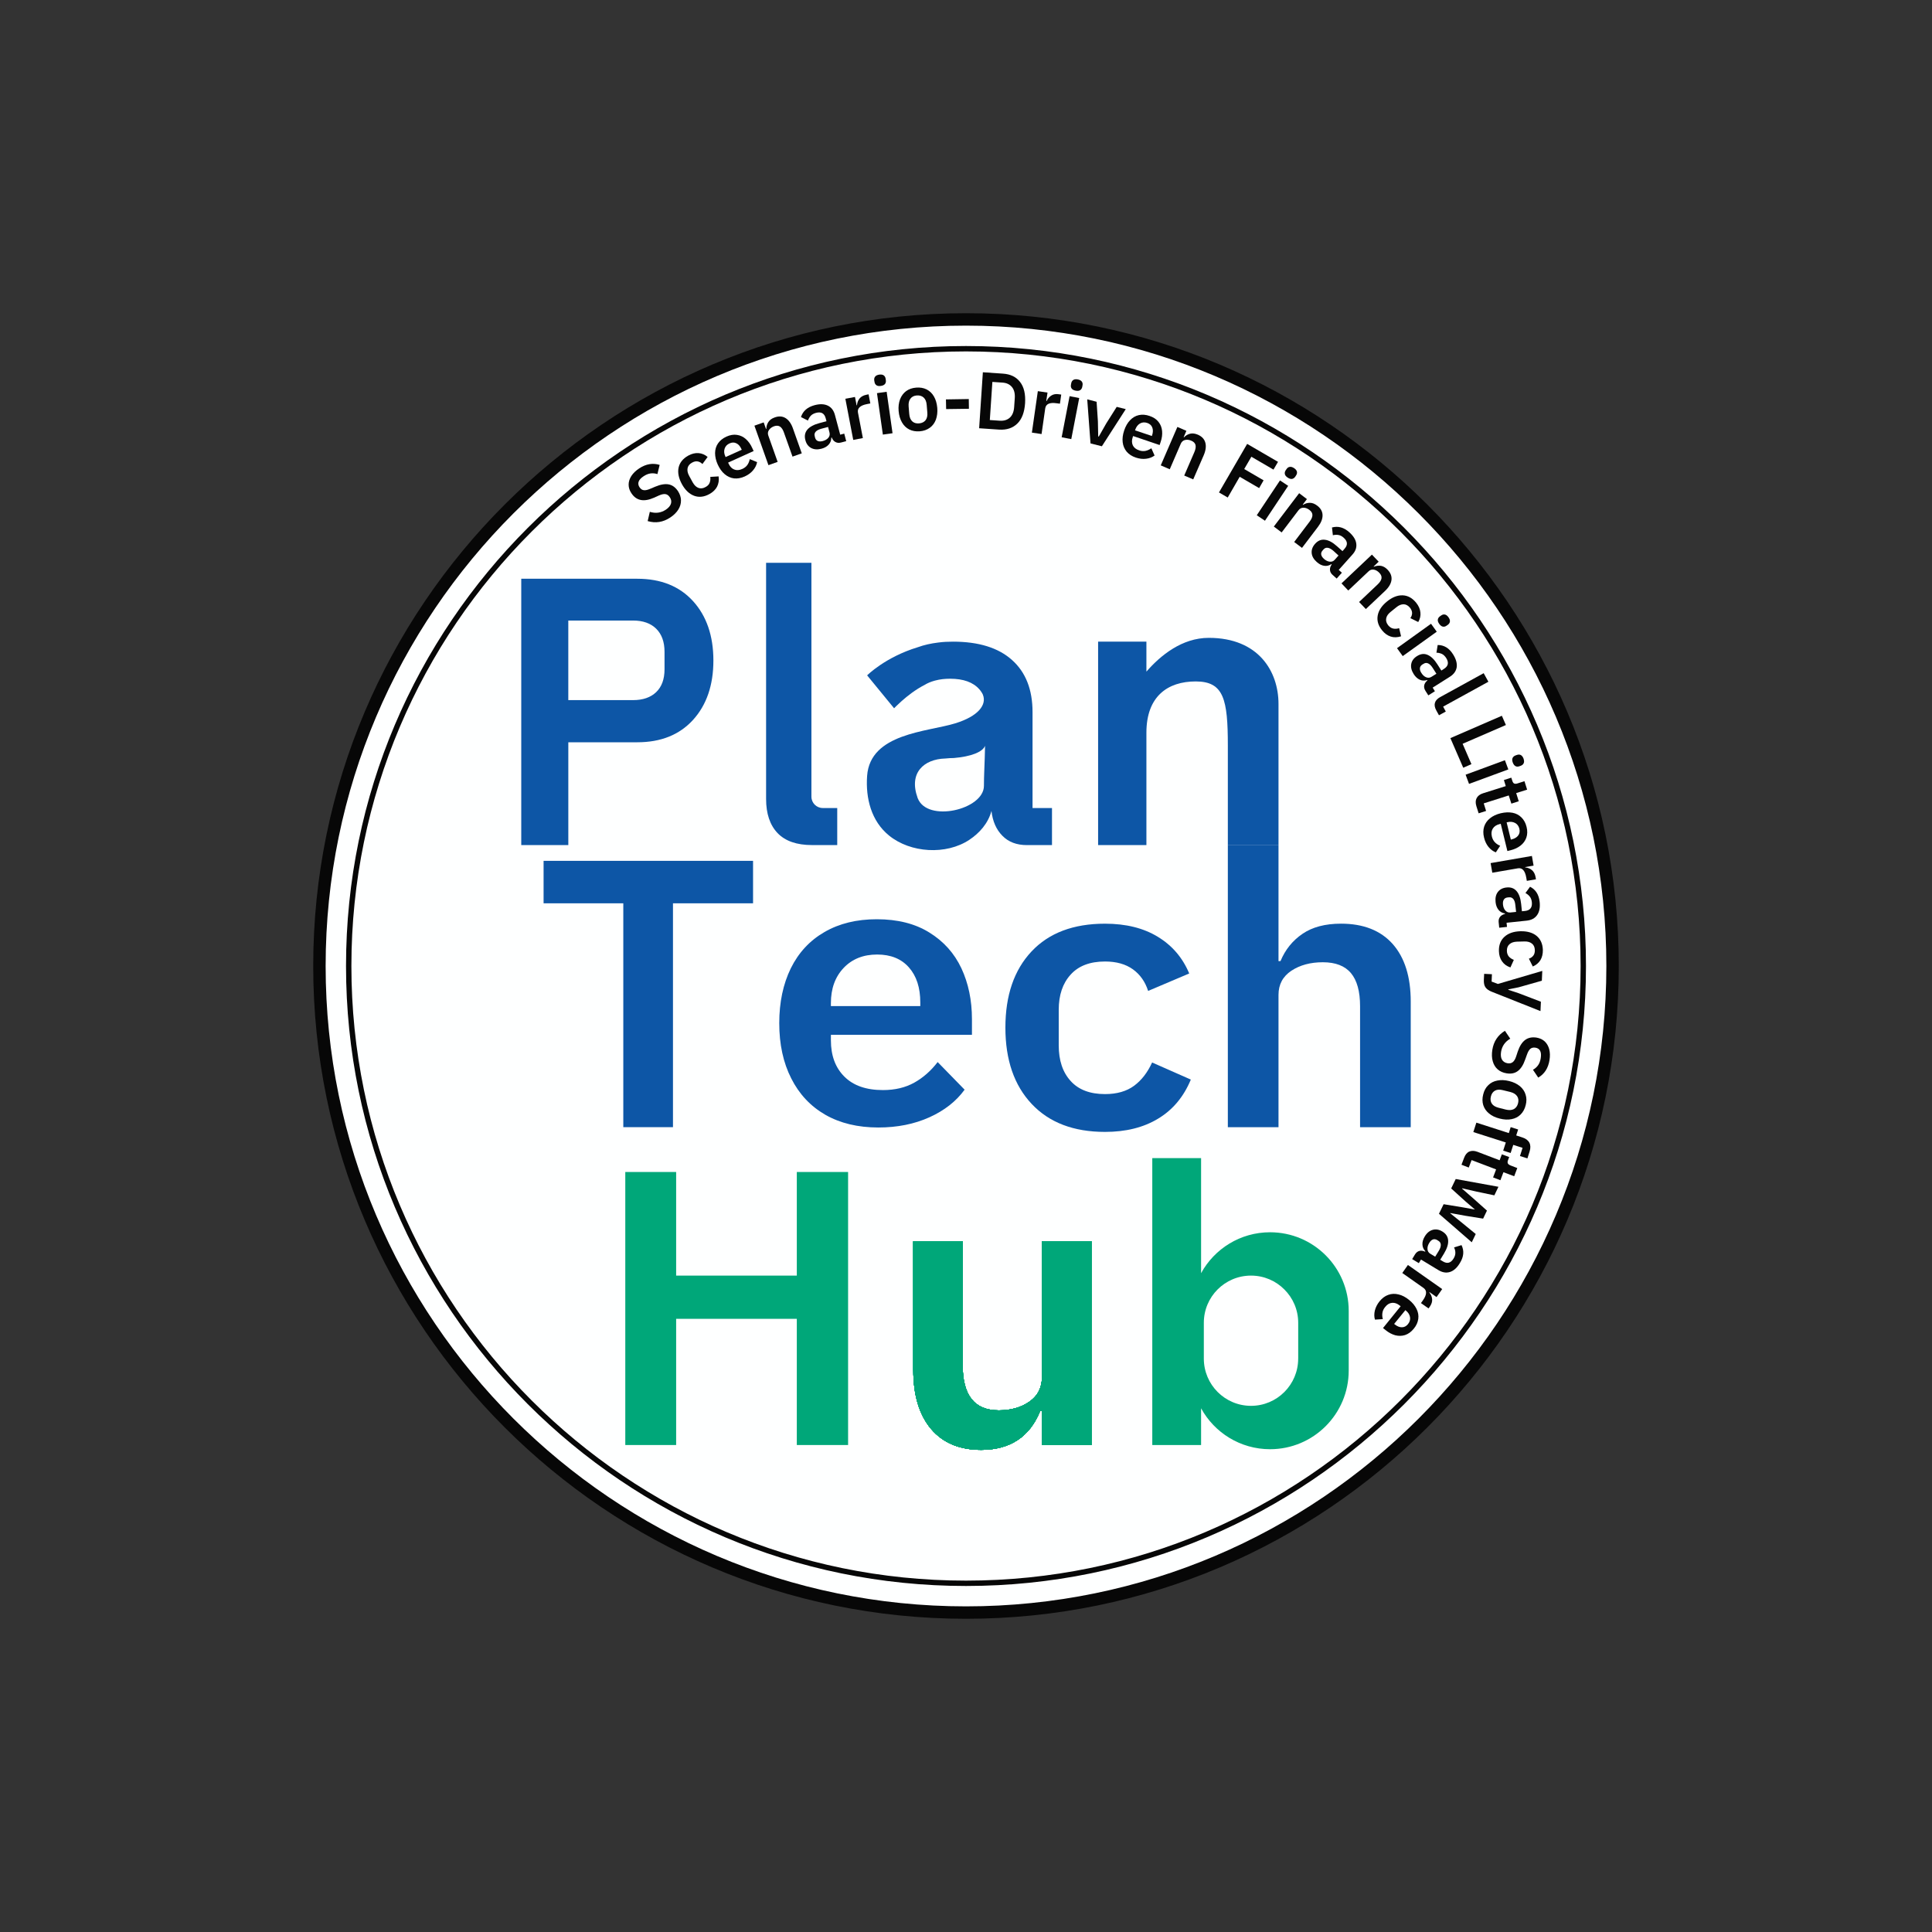 <?xml version="1.0" encoding="utf-8"?>
<!-- Generator: Adobe Illustrator 24.0.0, SVG Export Plug-In . SVG Version: 6.00 Build 0)  -->
<svg version="1.1" id="Layer_1" xmlns="http://www.w3.org/2000/svg" xmlns:xlink="http://www.w3.org/1999/xlink" x="0px" y="0px"
	 viewBox="0 0 1000 1000" style="enable-background:new 0 0 1000 1000;" xml:space="preserve">
<rect x="0" y="0" width="1000" height="1000" fill="#333333" stroke="none"/>
<style type="text/css">
	.st0{fill:#FEFFFF;}
	.st1{fill:#070707;}
	.st2{fill:#00A779;}
	.st3{fill:#0D56A6;}
</style>
<g>
	<g>
		<g>
			<g>
				<circle class="st0" cx="500" cy="500" r="334.67"/>
			</g>
			<g>
				<path class="st1" d="M500,837.88c-186.31,0-337.88-151.57-337.88-337.88c0-186.31,151.57-337.88,337.88-337.88
					c186.31,0,337.88,151.57,337.88,337.88C837.88,686.31,686.31,837.88,500,837.88z M500,168.55
					c-182.76,0-331.45,148.69-331.45,331.45S317.24,831.45,500,831.45S831.45,682.76,831.45,500S682.76,168.55,500,168.55z"/>
			</g>
		</g>
		<g>
			<path class="st1" d="M500,820.9c-176.95,0-320.9-143.96-320.9-320.9S323.06,179.1,500,179.1S820.9,323.06,820.9,500
				S676.95,820.9,500,820.9z M500,181.89c-175.41,0-318.12,142.71-318.12,318.12c0,175.41,142.7,318.12,318.12,318.12
				S818.12,675.41,818.12,500C818.12,324.59,675.41,181.89,500,181.89z"/>
		</g>
		<g>
			<path class="st2" d="M539.36,642.48v69.98c0,5.66-2.15,9.99-6.49,13.01c-4.31,3.02-9.61,4.53-15.87,4.53
				c-6.36,0-11.09-1.96-14.14-5.88c-3.08-3.92-4.59-9.8-4.59-17.64v-64.01h-25.55V709c0,13.11,3.05,23.3,9.16,30.56
				c6.14,7.26,14.78,10.89,25.96,10.89c14.88,0,25.06-6.68,30.53-20.05h1v17.54h25.55V642.48H539.36z"/>
			<path class="st2" d="M539.36,642.48v69.98c0,5.66-2.15,9.99-6.49,13.01c-4.31,3.02-9.61,4.53-15.87,4.53
				c-6.36,0-11.09-1.96-14.14-5.88c-3.08-3.92-4.59-9.8-4.59-17.64v-64.01h-25.55V709c0,13.11,3.05,23.3,9.16,30.56
				c6.14,7.26,14.78,10.89,25.96,10.89c14.88,0,25.06-6.68,30.53-20.05h1v17.54h25.55V642.48H539.36z"/>
			<path class="st2" d="M539.36,642.48v69.98c0,5.66-2.15,9.99-6.49,13.01c-4.31,3.02-9.61,4.53-15.87,4.53
				c-6.36,0-11.09-1.96-14.14-5.88c-3.08-3.92-4.59-9.8-4.59-17.64v-64.01h-25.55V709c0,13.11,3.05,23.3,9.16,30.56
				c6.14,7.26,14.78,10.89,25.96,10.89c14.88,0,25.06-6.68,30.53-20.05h1v17.54h25.55V642.48H539.36z"/>
			<path class="st2" d="M539.36,642.48v69.98c0,5.66-2.15,9.99-6.49,13.01c-4.31,3.02-9.61,4.53-15.87,4.53
				c-6.36,0-11.09-1.96-14.14-5.88c-3.08-3.92-4.59-9.8-4.59-17.64v-64.01h-25.55V709c0,13.11,3.05,23.3,9.16,30.56
				c6.14,7.26,14.78,10.89,25.96,10.89c14.88,0,25.06-6.68,30.53-20.05h1v17.54h25.55V642.48H539.36z"/>
			<path class="st2" d="M539.36,712.47c0,5.66-2.15,9.99-6.49,13.01c-4.31,3.02-9.61,4.53-15.87,4.53c-6.36,0-11.09-1.96-14.14-5.88
				c-3.08-3.92-4.59-9.8-4.59-17.64v-64.01h-25.55V709c0,13.11,3.05,23.3,9.16,30.56c6.14,7.26,14.78,10.89,25.96,10.89
				c14.88,0,25.06-6.68,30.53-20.05h1v17.54h25.55V642.48h-25.55V712.47z"/>
			<path class="st2" d="M539.36,712.47c0,5.66-2.15,9.99-6.49,13.01c-4.31,3.02-9.61,4.53-15.87,4.53c-6.36,0-11.09-1.96-14.14-5.88
				c-3.08-3.92-4.59-9.8-4.59-17.64v-64.01h-25.55V709c0,13.11,3.05,23.3,9.16,30.56c6.14,7.26,14.78,10.89,25.96,10.89
				c14.88,0,25.06-6.68,30.53-20.05h1v17.54h25.55V642.48h-25.55V712.47z"/>
			<path class="st2" d="M539.36,642.48v69.98c0,5.66-2.15,9.99-6.49,13.01c-4.31,3.02-9.61,4.53-15.87,4.53
				c-6.36,0-11.09-1.96-14.14-5.88c-3.08-3.92-4.59-9.8-4.59-17.64v-64.01h-25.55V709c0,13.11,3.05,23.3,9.16,30.56
				c6.14,7.26,14.78,10.89,25.96,10.89c14.88,0,25.06-6.68,30.53-20.05h1v17.54h25.55V642.48H539.36z"/>
			<path class="st2" d="M539.36,642.48v69.98c0,5.66-2.15,9.99-6.49,13.01c-4.31,3.02-9.61,4.53-15.87,4.53
				c-6.36,0-11.09-1.96-14.14-5.88c-3.08-3.92-4.59-9.8-4.59-17.64v-64.01h-25.55V709c0,13.11,3.05,23.3,9.16,30.56
				c6.14,7.26,14.78,10.89,25.96,10.89c14.88,0,25.06-6.68,30.53-20.05h1v17.54h25.55V642.48H539.36z"/>
			<path class="st2" d="M539.36,642.48v69.98c0,5.66-2.15,9.99-6.49,13.01c-4.31,3.02-9.61,4.53-15.87,4.53
				c-6.36,0-11.09-1.96-14.14-5.88c-3.08-3.92-4.59-9.8-4.59-17.64v-64.01h-25.55V709c0,13.11,3.05,23.3,9.16,30.56
				c6.14,7.26,14.78,10.89,25.96,10.89c14.88,0,25.06-6.68,30.53-20.05h1v17.54h25.55V642.48H539.36z"/>
			<path class="st2" d="M539.36,642.48v69.98c0,5.66-2.15,9.99-6.49,13.01c-4.31,3.02-9.61,4.53-15.87,4.53
				c-6.36,0-11.09-1.96-14.14-5.88c-3.08-3.92-4.59-9.8-4.59-17.64v-64.01h-25.55V709c0,13.11,3.05,23.3,9.16,30.56
				c6.14,7.26,14.78,10.89,25.96,10.89c14.88,0,25.06-6.68,30.53-20.05h1v17.54h25.55V642.48H539.36z"/>
			<polygon class="st2" points="438.97,606.62 438.97,747.94 412.43,747.94 412.43,682.62 349.97,682.62 349.97,747.94 
				323.65,747.94 323.65,606.62 349.97,606.62 349.97,660.25 412.43,660.25 412.43,606.62 			"/>
			<path class="st2" d="M686.17,649.74c-7.36-7.36-17.54-11.92-28.79-11.92c-15.39,0-28.79,8.55-35.7,21.18v-59.57h-25.26v148.52
				h25.26v-19.02c6.91,12.63,20.31,21.18,35.7,21.18c22.49,0,40.71-18.22,40.71-40.71V678.5
				C698.09,667.29,693.53,657.1,686.17,649.74z M671.94,703.21c0,13.5-10.92,24.45-24.42,24.45c-13.5,0-24.42-10.96-24.42-24.45
				v-18.54c0-13.5,10.92-24.42,24.42-24.42c6.75,0,12.85,2.73,17.26,7.17c4.43,4.4,7.17,10.51,7.17,17.26V703.21z"/>
			<g>
				<g>
					<path class="st1" d="M350.93,254.22c-1.32-1.96-2.89-3.12-4.82-3.5c-1.9-0.35-4.21,0.03-6.97,1.19l-2.51,1.06
						c-1.41,0.61-2.54,0.87-3.41,0.74c-0.87-0.1-1.61-0.61-2.22-1.54c-0.64-0.96-0.77-1.96-0.42-2.92c0.35-0.96,1.22-1.86,2.57-2.76
						c1.22-0.8,2.41-1.29,3.6-1.45c1.16-0.16,2.35-0.03,3.53,0.35l1.16-4.76c-3.53-1.09-7.07-0.51-10.57,1.8
						c-1.77,1.16-3.12,2.47-4.08,3.92c-0.93,1.48-1.41,2.96-1.41,4.47c0,1.54,0.45,3.02,1.41,4.43c1.29,1.99,2.92,3.15,4.88,3.53
						c1.96,0.39,4.27-0.03,6.97-1.22l2.47-1.12c1.38-0.61,2.54-0.84,3.41-0.67c0.87,0.16,1.57,0.71,2.15,1.57
						c0.77,1.12,0.96,2.25,0.61,3.37c-0.35,1.12-1.25,2.18-2.67,3.12c-2.51,1.64-5.24,2.02-8.26,1.09l-1.12,4.79
						c4.08,1.22,7.97,0.61,11.66-1.83c1.86-1.22,3.28-2.63,4.24-4.18c0.93-1.51,1.38-3.12,1.35-4.76
						C352.44,257.34,351.93,255.77,350.93,254.22z"/>
				</g>
				<g>
					<path class="st1" d="M371.95,246.58l-4.31,0.26c0.13,1.16,0.03,2.18-0.35,3.08c-0.35,0.9-1.06,1.64-2.12,2.18
						c-1.32,0.74-2.54,0.87-3.7,0.42c-1.16-0.45-2.12-1.41-2.92-2.83l-1.86-3.41c-0.77-1.41-1.03-2.73-0.8-3.95
						c0.26-1.22,1.03-2.18,2.35-2.89c1-0.55,1.96-0.77,2.86-0.61c0.9,0.16,1.74,0.61,2.47,1.35l2.7-3.66
						c-1.41-1.19-2.99-1.86-4.69-1.99c-1.74-0.13-3.5,0.29-5.33,1.29c-2.76,1.54-4.43,3.6-5.01,6.2c-0.55,2.6,0.03,5.46,1.7,8.55
						c1.7,3.08,3.79,5.08,6.33,6.04c2.51,0.93,5.14,0.64,7.9-0.87c1.83-1,3.15-2.28,3.98-3.82
						C371.95,250.34,372.24,248.57,371.95,246.58z"/>
				</g>
				<g>
					<path class="st1" d="M388.08,237.64c-0.22,1.12-0.64,2.15-1.25,3.02c-0.61,0.87-1.48,1.54-2.6,2.06
						c-1.57,0.71-2.96,0.8-4.21,0.29c-1.25-0.48-2.22-1.51-2.89-3.02l-0.26-0.55l13.21-5.98l-0.71-1.54
						c-0.84-1.9-1.93-3.41-3.28-4.63c-1.32-1.19-2.86-1.93-4.59-2.19c-1.74-0.29-3.57,0.03-5.53,0.9c-1.86,0.87-3.31,2.02-4.31,3.47
						c-1.03,1.48-1.51,3.15-1.54,5.04c0,1.9,0.45,3.89,1.38,5.94c0.96,2.09,2.15,3.76,3.6,4.98c1.45,1.22,3.08,1.96,4.82,2.18
						c1.77,0.19,3.63-0.13,5.56-1c1.77-0.8,3.21-1.86,4.31-3.18c1.12-1.32,1.8-2.73,2.09-4.24L388.08,237.64z M375.45,236.29
						c-0.67-1.45-0.8-2.8-0.39-4.05c0.39-1.22,1.22-2.15,2.54-2.73c1.25-0.58,2.44-0.61,3.53-0.06c1.09,0.51,1.99,1.51,2.63,2.99
						l0.19,0.35l-8.39,3.79L375.45,236.29z"/>
				</g>
				<g>
					<path class="st1" d="M410.41,221.71c-0.9-2.54-2.19-4.31-3.79-5.3c-1.64-1-3.5-1.12-5.62-0.35c-1.51,0.51-2.6,1.32-3.28,2.35
						c-0.67,1.03-1.03,2.18-1.06,3.53l-0.19,0.06l-1.19-3.37l-4.79,1.7l7.26,20.44l4.76-1.7l-4.82-13.59
						c-0.39-1.06-0.26-2.06,0.35-2.92c0.58-0.87,1.48-1.51,2.63-1.93c1.19-0.42,2.22-0.35,3.05,0.16c0.84,0.55,1.54,1.61,2.06,3.12
						l4.43,12.44l4.79-1.7L410.41,221.71z"/>
				</g>
				<g>
					<path class="st1" d="M436.98,224.44l-2.09,0.55l-2.7-10.09c-0.61-2.38-1.83-4.02-3.66-4.92c-1.83-0.9-4.11-1-6.91-0.26
						c-3.7,1-6.04,3.02-7.04,6.14l3.6,1.83c0.35-0.96,0.84-1.8,1.48-2.51c0.64-0.67,1.54-1.16,2.7-1.48
						c2.67-0.71,4.34,0.22,5.01,2.76l0.42,1.57l-3.63,0.96c-2.92,0.77-5.01,1.9-6.27,3.37c-1.25,1.51-1.61,3.31-1.03,5.43
						c0.48,1.9,1.48,3.25,2.96,4.08c1.51,0.8,3.28,0.93,5.37,0.39c1.61-0.42,2.83-1.12,3.73-2.12c0.9-1,1.35-2.18,1.38-3.63
						l0.22-0.06c0.42,1.09,1.03,1.86,1.86,2.31c0.84,0.48,1.8,0.58,2.92,0.29l2.7-0.71L436.98,224.44z M428.76,226.59
						c-0.67,0.8-1.64,1.35-2.89,1.7c-1.03,0.26-1.9,0.26-2.6-0.03c-0.71-0.32-1.16-0.9-1.41-1.8l-0.16-0.71
						c-0.26-0.9-0.06-1.67,0.51-2.31c0.61-0.67,1.57-1.16,2.96-1.54l3.44-0.9l0.74,2.89C429.62,224.89,429.4,225.79,428.76,226.59z"
						/>
				</g>
				<g>
					<path class="st1" d="M448.81,209.14l1.67-0.32l-0.9-4.72l-1.12,0.22c-1.57,0.32-2.76,0.96-3.57,1.96
						c-0.77,1-1.22,2.15-1.32,3.47l-0.19,0.03l-0.84-4.31l-4.98,0.93l4.08,21.3l4.98-0.96l-2.54-13.21
						C443.67,211.3,445.24,209.82,448.81,209.14z"/>
				</g>
				<g>
					<path class="st1" d="M458.41,196.06c-0.13-0.8-0.45-1.38-1-1.77c-0.55-0.39-1.32-0.51-2.31-0.39c-1,0.16-1.7,0.48-2.12,1.03
						c-0.42,0.51-0.58,1.16-0.48,1.96l0.13,0.74c0.1,0.77,0.45,1.38,1,1.77c0.55,0.39,1.32,0.51,2.31,0.35c1-0.13,1.7-0.48,2.12-1
						c0.42-0.51,0.55-1.19,0.45-1.96L458.41,196.06z M458.93,202.78l-5.01,0.71l3.05,21.46l5.01-0.71L458.93,202.78z"/>
				</g>
				<g>
					<path class="st1" d="M483.41,205.22c-0.93-1.64-2.22-2.86-3.79-3.66c-1.61-0.8-3.41-1.09-5.43-0.93
						c-2.02,0.16-3.76,0.77-5.17,1.8c-1.41,1.06-2.47,2.47-3.15,4.24c-0.67,1.77-0.93,3.79-0.74,6.07c0.19,2.28,0.77,4.24,1.74,5.91
						c0.93,1.64,2.22,2.86,3.79,3.66c1.57,0.77,3.37,1.09,5.4,0.93c2.02-0.16,3.76-0.77,5.21-1.83c1.45-1.03,2.47-2.44,3.15-4.21
						c0.64-1.8,0.9-3.82,0.71-6.11C484.92,208.79,484.35,206.83,483.41,205.22z M479.08,217.5c-0.77,0.96-1.9,1.51-3.34,1.64
						c-1.48,0.13-2.67-0.22-3.57-1.06c-0.9-0.84-1.41-2.12-1.54-3.79l-0.32-3.92c-0.13-1.7,0.16-3.05,0.93-4.02
						c0.74-1,1.83-1.54,3.28-1.67c1.48-0.1,2.67,0.26,3.6,1.12c0.9,0.84,1.41,2.12,1.54,3.79l0.32,3.92
						C480.14,215.18,479.82,216.53,479.08,217.5z"/>
				</g>
				<g>
					<path class="st1" d="M501.44,206.54l-11.82,0.19l0.1,5.01l11.79-0.16L501.44,206.54z"/>
				</g>
				<g>
					<path class="st1" d="M527.98,197.7c-2.02-2.63-4.98-4.05-8.87-4.31l-10.38-0.71l-1.93,28.98l10.41,0.71
						c3.89,0.22,6.97-0.8,9.35-3.12c2.38-2.31,3.7-5.85,4.02-10.54C530.87,204,530.04,200.34,527.98,197.7z M524.93,210.62
						c-0.16,2.47-0.9,4.31-2.22,5.53c-1.29,1.19-3.02,1.74-5.21,1.61l-5.17-0.35l1.32-19.73l5.17,0.35
						c2.12,0.13,3.76,0.87,4.92,2.25c1.16,1.38,1.67,3.31,1.51,5.78L524.93,210.62z"/>
				</g>
				<g>
					<path class="st1" d="M548.13,204.07c-1.57-0.26-2.92-0.03-3.98,0.67c-1.09,0.67-1.86,1.64-2.41,2.83l-0.19-0.03l0.64-4.34
						l-5.01-0.74l-3.08,21.46l5.01,0.74l1.9-13.3c0.35-2.28,2.31-3.15,5.91-2.63l1.7,0.22l0.67-4.72L548.13,204.07z"/>
				</g>
				<g>
					<path class="st1" d="M553.62,205.06l-4.11,21.27l4.98,0.96l4.11-21.27L553.62,205.06z M559.95,197.51
						c-0.42-0.55-1.09-0.93-2.09-1.12c-0.96-0.19-1.74-0.1-2.31,0.26c-0.58,0.39-0.93,0.93-1.09,1.74l-0.13,0.74
						c-0.16,0.77-0.03,1.41,0.35,1.96s1.09,0.93,2.09,1.12c0.96,0.19,1.74,0.1,2.31-0.26s0.93-0.93,1.09-1.7l0.13-0.74
						C560.47,198.7,560.34,198.06,559.95,197.51z"/>
				</g>
				<g>
					<path class="st1" d="M578.01,210.59l-5.4,8.55l-3.89,6.84l-0.29-0.1l-0.16-7.84l-0.67-10.09l-4.85-1.25l1.7,22.81l5.88,1.48
						l12.37-19.22L578.01,210.59z"/>
				</g>
				<g>
					<path class="st1" d="M599.64,218.36c-1.09-1.38-2.63-2.41-4.66-3.08c-1.96-0.67-3.79-0.8-5.53-0.42
						c-1.74,0.39-3.25,1.29-4.56,2.67c-1.29,1.35-2.31,3.12-3.02,5.27c-0.74,2.18-1,4.21-0.77,6.11c0.22,1.9,0.93,3.5,2.06,4.88
						c1.16,1.35,2.73,2.38,4.72,3.05c1.86,0.61,3.63,0.84,5.33,0.61c1.7-0.19,3.15-0.77,4.4-1.67l-1.67-3.76
						c-0.96,0.67-1.96,1.12-2.99,1.35c-1.03,0.22-2.15,0.16-3.31-0.26c-1.64-0.55-2.73-1.41-3.31-2.63
						c-0.55-1.22-0.58-2.63-0.03-4.21l0.19-0.58l13.72,4.66l0.55-1.64c0.67-1.93,0.9-3.82,0.74-5.59
						C601.34,221.32,600.73,219.75,599.64,218.36z M596.33,225.31l-0.13,0.35l-8.71-2.92l0.1-0.29c0.51-1.51,1.32-2.57,2.47-3.25
						c1.12-0.64,2.38-0.74,3.73-0.29c1.32,0.45,2.22,1.25,2.63,2.38C596.87,222.45,596.84,223.76,596.33,225.31z"/>
				</g>
				<g>
					<path class="st1" d="M623.87,229.1c-0.51-1.86-1.8-3.21-3.86-4.11c-1.45-0.61-2.76-0.8-3.98-0.51
						c-1.19,0.29-2.28,0.9-3.18,1.86l-0.19-0.06l1.41-3.28l-4.66-2.02l-8.61,19.89l4.66,2.02l5.72-13.24
						c0.45-1.06,1.22-1.67,2.25-1.93c1.03-0.22,2.12-0.1,3.25,0.42c1.16,0.48,1.86,1.22,2.12,2.19c0.22,1,0.03,2.22-0.61,3.7
						l-5.24,12.11l4.66,1.99l5.46-12.56C624.12,233.08,624.38,230.93,623.87,229.1z"/>
				</g>
				<g>
					<path class="st1" d="M659.15,243.07l2.35-4.02l-15.97-9.29l-14.59,25.13l4.53,2.63l6.2-10.73l10.06,5.85l2.31-4.02l-10.03-5.85
						l3.7-6.36L659.15,243.07z"/>
				</g>
				<g>
					<path class="st1" d="M662.52,248.67l-12.02,18.03l4.24,2.83l12.02-18.06L662.52,248.67z M669.81,242.3
						c-0.84-0.55-1.61-0.77-2.25-0.64c-0.67,0.1-1.22,0.48-1.67,1.16l-0.42,0.61c-0.45,0.67-0.58,1.32-0.42,1.99
						c0.13,0.64,0.64,1.25,1.48,1.8c0.84,0.55,1.57,0.77,2.25,0.67c0.64-0.13,1.19-0.51,1.64-1.16l0.42-0.64
						c0.45-0.64,0.58-1.32,0.45-1.96C671.13,243.46,670.65,242.88,669.81,242.3z"/>
				</g>
				<g>
					<path class="st1" d="M681.77,261.71c-1.25-0.96-2.51-1.45-3.73-1.45c-1.25-0.03-2.44,0.32-3.57,1.03l-0.16-0.13l2.15-2.83
						l-4.02-3.05l-13.11,17.26l4.05,3.05l8.71-11.47c0.67-0.9,1.57-1.35,2.63-1.32c1.03,0,2.06,0.39,3.05,1.16
						c1.03,0.77,1.51,1.64,1.54,2.63c0,1-0.48,2.15-1.48,3.44l-7.97,10.51l4.05,3.05l8.29-10.92c1.61-2.12,2.41-4.15,2.35-6.07
						C684.5,264.7,683.57,263.06,681.77,261.71z"/>
				</g>
				<g>
					<path class="st1" d="M702.01,281.44c-0.22-2.02-1.45-3.98-3.57-5.91c-2.86-2.57-5.85-3.37-9-2.51l0.45,4.02
						c1-0.26,1.96-0.29,2.89-0.13c0.93,0.16,1.83,0.61,2.7,1.41c2.09,1.86,2.22,3.76,0.45,5.72l-1.06,1.22l-2.83-2.51
						c-2.22-2.02-4.31-3.15-6.27-3.37c-1.93-0.26-3.63,0.45-5.08,2.09c-1.32,1.48-1.9,3.05-1.77,4.72c0.13,1.7,1,3.25,2.63,4.69
						c1.22,1.09,2.47,1.77,3.79,1.96c1.32,0.22,2.57-0.06,3.76-0.84l0.19,0.16c-0.67,0.93-0.96,1.86-0.9,2.83
						c0.06,0.96,0.51,1.83,1.35,2.57l2.12,1.9l2.7-3.02l-1.64-1.45l6.97-7.81C701.59,285.36,702.27,283.47,702.01,281.44z
						 M690.83,289.76c-0.67,0.77-1.54,1.09-2.57,0.96c-1.03-0.1-2.02-0.61-2.99-1.45c-0.8-0.74-1.29-1.48-1.41-2.22
						c-0.13-0.74,0.1-1.45,0.74-2.15l0.48-0.55c0.61-0.67,1.35-0.96,2.22-0.8c0.87,0.13,1.83,0.67,2.92,1.61l2.6,2.38L690.83,289.76
						z"/>
				</g>
				<g>
					<path class="st1" d="M718.27,294.94c-1.09-1.16-2.25-1.83-3.44-2.06c-1.22-0.19-2.44-0.06-3.7,0.45l-0.13-0.13l2.6-2.47
						l-3.5-3.66l-15.74,14.88l3.5,3.7l10.48-9.9c0.8-0.8,1.74-1.09,2.8-0.9c1.03,0.19,1.99,0.77,2.83,1.67
						c0.87,0.9,1.25,1.86,1.09,2.86c-0.16,0.96-0.84,2.02-1.99,3.12l-9.61,9.09l3.5,3.66l9.96-9.41c1.96-1.86,3.05-3.73,3.31-5.62
						C720.46,298.31,719.81,296.58,718.27,294.94z"/>
				</g>
				<g>
					<path class="st1" d="M735.2,317.01c-0.16-1.74-0.9-3.41-2.18-5.01c-1.99-2.47-4.34-3.76-7-3.86c-2.67-0.1-5.37,0.96-8.1,3.18
						c-2.73,2.22-4.34,4.63-4.82,7.26c-0.48,2.67,0.26,5.21,2.25,7.65c1.29,1.64,2.8,2.7,4.47,3.25c1.67,0.55,3.47,0.48,5.37-0.13
						l-1-4.21c-1.12,0.35-2.15,0.42-3.12,0.19c-0.93-0.19-1.77-0.77-2.54-1.67c-0.93-1.19-1.29-2.38-1.03-3.6
						c0.22-1.22,1-2.31,2.28-3.34l3.02-2.44c1.25-1.03,2.47-1.51,3.73-1.51c1.22,0.03,2.31,0.64,3.28,1.8
						c0.71,0.9,1.06,1.8,1.09,2.7c0,0.93-0.29,1.83-0.9,2.67l4.08,2.02C735.01,320.39,735.4,318.71,735.2,317.01z"/>
				</g>
				<g>
					<path class="st1" d="M740.7,322.86l-17.61,12.63l2.96,4.11l17.61-12.63L740.7,322.86z M749.73,319.49
						c-0.58-0.8-1.19-1.29-1.86-1.41c-0.67-0.13-1.32,0.03-1.96,0.51l-0.61,0.42c-0.64,0.48-1,1.03-1.09,1.7
						c-0.1,0.67,0.16,1.41,0.74,2.22s1.22,1.29,1.86,1.41c0.67,0.13,1.32-0.03,1.96-0.51l0.61-0.42c0.64-0.48,1-1.03,1.09-1.7
						C750.56,321.03,750.31,320.29,749.73,319.49z"/>
				</g>
				<g>
					<path class="st1" d="M752.11,338.7c-2.02-3.25-4.69-4.85-7.97-4.85l-0.64,3.98c1.03,0.03,1.96,0.26,2.83,0.64
						c0.84,0.42,1.57,1.12,2.22,2.12c1.48,2.35,1.09,4.21-1.16,5.62l-1.35,0.87l-2.02-3.18c-1.61-2.54-3.31-4.18-5.11-4.95
						c-1.77-0.77-3.6-0.55-5.46,0.64c-1.67,1.03-2.67,2.38-2.99,4.05c-0.32,1.67,0.1,3.41,1.25,5.24c0.87,1.38,1.9,2.35,3.12,2.92
						c1.22,0.55,2.51,0.61,3.86,0.19l0.13,0.22c-0.9,0.71-1.45,1.54-1.64,2.47c-0.19,0.93,0,1.9,0.61,2.86l1.51,2.38l3.41-2.15
						l-1.16-1.86l8.84-5.59c2.09-1.29,3.28-2.96,3.6-4.98C754.26,343.36,753.65,341.14,752.11,338.7z M740.92,350.33
						c-0.9,0.55-1.8,0.61-2.76,0.22c-0.96-0.39-1.77-1.12-2.47-2.25c-0.58-0.9-0.84-1.74-0.74-2.47c0.06-0.77,0.51-1.38,1.29-1.9
						l0.61-0.35c0.77-0.51,1.57-0.58,2.38-0.19c0.8,0.35,1.57,1.16,2.35,2.35l1.9,2.99L740.92,350.33z"/>
				</g>
				<g>
					<path class="st1" d="M770.39,352.87l-2.44-4.43l-22.56,12.4c-1.41,0.77-2.31,1.74-2.67,2.92c-0.35,1.16-0.1,2.51,0.74,4.02
						l1.35,2.44l3.53-1.93l-1.38-2.54L770.39,352.87z"/>
				</g>
				<g>
					<path class="st1" d="M779.45,375.27l-2.09-4.79l-26.64,11.57l6.65,15.33l4.24-1.86l-4.56-10.54L779.45,375.27z"/>
				</g>
				<g>
					<path class="st1" d="M778.94,393.49l-20.34,7.49l1.77,4.76l20.34-7.49L778.94,393.49z M788.58,392.65
						c-0.35-0.93-0.84-1.54-1.45-1.86c-0.58-0.29-1.25-0.29-1.99-0.03l-0.74,0.26c-0.74,0.29-1.22,0.74-1.51,1.35
						c-0.26,0.61-0.22,1.38,0.13,2.35c0.35,0.93,0.84,1.54,1.45,1.86c0.58,0.29,1.25,0.29,1.99,0.03l0.71-0.26
						c0.77-0.29,1.25-0.74,1.51-1.35C788.96,394.39,788.9,393.62,788.58,392.65z"/>
				</g>
				<g>
					<path class="st1" d="M790.44,408.72l-1.38-4.37l-3.53,1.12c-0.74,0.26-1.32,0.26-1.74,0.1c-0.45-0.19-0.77-0.64-1-1.38
						l-0.55-1.67l-3.82,1.22l0.96,3.15l-11.73,3.7c-1.64,0.51-2.73,1.35-3.34,2.51c-0.61,1.16-0.64,2.54-0.13,4.21l1.16,3.66
						l3.86-1.22l-1.22-3.92l12.95-4.11l1.35,4.24l3.82-1.22l-1.32-4.24L790.44,408.72z"/>
				</g>
				<g>
					<path class="st1" d="M790.15,428c-0.48-2.02-1.38-3.63-2.63-4.88c-1.25-1.25-2.8-2.09-4.66-2.44
						c-1.86-0.35-3.89-0.26-6.11,0.26c-2.22,0.55-4.08,1.41-5.56,2.63c-1.48,1.19-2.47,2.63-3.02,4.34
						c-0.51,1.7-0.55,3.57-0.03,5.62c0.45,1.9,1.22,3.5,2.31,4.85c1.09,1.32,2.35,2.25,3.79,2.8l2.25-3.41
						c-1.09-0.45-1.99-1.03-2.73-1.8c-0.74-0.77-1.25-1.74-1.57-2.96c-0.39-1.67-0.22-3.05,0.51-4.18c0.71-1.12,1.9-1.9,3.5-2.28
						l0.58-0.16l3.44,14.11l1.67-0.42c1.99-0.48,3.7-1.29,5.11-2.38c1.41-1.09,2.44-2.47,3.02-4.11
						C790.6,431.95,790.67,430.05,790.15,428z M785.81,432.46c-0.71,0.96-1.86,1.64-3.41,2.02l-0.39,0.1l-2.18-8.93l0.29-0.06
						c1.54-0.39,2.89-0.26,4.05,0.35c1.16,0.61,1.9,1.61,2.25,2.99C786.75,430.31,786.55,431.47,785.81,432.46z"/>
				</g>
				<g>
					<path class="st1" d="M794.81,453.96c-0.29-1.57-0.9-2.76-1.9-3.6c-0.96-0.8-2.12-1.25-3.44-1.38l-0.03-0.19l4.34-0.74
						l-0.87-5.01l-21.37,3.7l0.87,4.98l13.24-2.28c2.28-0.39,3.73,1.22,4.34,4.82l0.29,1.67l4.72-0.8L794.81,453.96z"/>
				</g>
				<g>
					<path class="st1" d="M796.93,466.85c-0.42-3.82-2.06-6.43-4.98-7.87l-2.38,3.25c0.93,0.51,1.67,1.12,2.25,1.86
						c0.58,0.74,0.93,1.67,1.06,2.86c0.29,2.76-0.9,4.27-3.5,4.56l-1.64,0.16l-0.39-3.73c-0.32-3.02-1.09-5.24-2.38-6.72
						c-1.29-1.48-2.99-2.09-5.17-1.86c-1.96,0.19-3.47,0.96-4.5,2.31c-1.03,1.35-1.41,3.08-1.19,5.24c0.16,1.64,0.67,2.96,1.51,4.02
						c0.84,1.03,1.96,1.67,3.37,1.9v0.22c-1.09,0.26-1.96,0.77-2.57,1.51c-0.58,0.77-0.84,1.7-0.71,2.83l0.29,2.8l4.02-0.42
						l-0.22-2.15l10.41-1.09c2.44-0.26,4.24-1.22,5.4-2.89C796.8,471.95,797.22,469.71,796.93,466.85z M781.73,472.31
						c-1.03,0.1-1.86-0.26-2.57-1.03c-0.67-0.77-1.09-1.8-1.22-3.08c-0.1-1.09,0.03-1.93,0.45-2.57c0.39-0.64,1.06-1.03,1.99-1.12
						l0.71-0.06c0.93-0.1,1.64,0.19,2.22,0.9c0.55,0.67,0.9,1.74,1.03,3.15l0.39,3.5L781.73,472.31z"/>
				</g>
				<g>
					<path class="st1" d="M795.32,484.39c-2.06-1.67-4.85-2.47-8.39-2.38c-3.5,0.1-6.23,1.06-8.23,2.86
						c-1.99,1.83-2.96,4.31-2.86,7.45c0.06,2.06,0.58,3.82,1.61,5.27c1,1.45,2.44,2.51,4.34,3.15l1.77-3.92
						c-1.09-0.42-1.96-1-2.6-1.74c-0.61-0.74-0.96-1.7-1-2.89c-0.03-1.51,0.42-2.67,1.35-3.47c0.93-0.84,2.22-1.25,3.86-1.32
						l3.86-0.1c1.61-0.06,2.92,0.32,3.89,1.09c0.96,0.74,1.48,1.9,1.51,3.41c0.03,1.12-0.22,2.06-0.77,2.8
						c-0.55,0.74-1.32,1.29-2.31,1.61l2.02,4.05c1.7-0.71,2.99-1.8,3.92-3.25c0.9-1.48,1.32-3.25,1.29-5.33
						C798.47,488.5,797.38,486.09,795.32,484.39z"/>
				</g>
				<g>
					<path class="st1" d="M786.01,511.03l12.05-3.41l0.22-5.08l-22.97,6.75l-3.25-1.22l0.16-3.82l-4.02-0.19l-0.16,3.05
						c-0.06,1.74,0.19,3.02,0.84,3.92c0.61,0.9,1.67,1.67,3.21,2.28l25.26,10.03l0.22-4.85l-11.7-4.47l-5.17-1.7v-0.22
						L786.01,511.03z"/>
				</g>
				<g>
					<path class="st1" d="M801.88,543.1c-0.45-1.67-1.22-3.02-2.35-4.08c-1.12-1.03-2.54-1.67-4.21-1.96
						c-2.35-0.35-4.31,0.03-5.91,1.22s-2.86,3.18-3.82,5.98l-0.84,2.57c-0.48,1.45-1.09,2.44-1.8,2.96
						c-0.71,0.55-1.57,0.71-2.63,0.55c-1.32-0.22-2.28-0.84-2.89-1.86c-0.58-1-0.74-2.35-0.48-4.05c0.48-2.96,2.06-5.24,4.76-6.81
						l-2.76-4.08c-3.63,2.22-5.82,5.46-6.52,9.83c-0.35,2.22-0.29,4.21,0.22,5.94c0.48,1.74,1.35,3.15,2.57,4.21
						c1.25,1.06,2.76,1.74,4.56,2.02c2.31,0.39,4.24,0,5.82-1.16c1.57-1.16,2.86-3.15,3.82-5.94l0.93-2.57
						c0.51-1.45,1.09-2.44,1.77-3.02c0.67-0.55,1.54-0.74,2.63-0.58c1.16,0.19,1.96,0.74,2.44,1.67c0.45,0.9,0.55,2.15,0.29,3.76
						c-0.22,1.45-0.67,2.67-1.35,3.63c-0.67,0.96-1.57,1.77-2.67,2.38l2.73,4.05c3.21-1.86,5.14-4.85,5.82-9
						C802.36,546.66,802.3,544.77,801.88,543.1z"/>
				</g>
				<g>
					<path class="st1" d="M789.64,566.55c-0.51-1.7-1.51-3.15-2.96-4.37c-1.48-1.19-3.31-2.09-5.53-2.63
						c-2.25-0.55-4.27-0.64-6.14-0.26c-1.86,0.35-3.44,1.16-4.69,2.41c-1.29,1.22-2.15,2.83-2.63,4.82
						c-0.51,1.96-0.48,3.79,0.03,5.49c0.55,1.7,1.54,3.15,3.02,4.34c1.45,1.22,3.31,2.09,5.53,2.63c2.25,0.58,4.27,0.67,6.14,0.29
						c1.83-0.35,3.41-1.16,4.66-2.41c1.25-1.25,2.15-2.86,2.63-4.85C790.22,570.06,790.18,568.22,789.64,566.55z M785.75,571.02
						c-0.35,1.45-1.09,2.44-2.19,3.05c-1.09,0.58-2.47,0.64-4.11,0.26l-3.79-0.96c-1.64-0.42-2.83-1.12-3.5-2.15
						c-0.67-1.03-0.84-2.25-0.48-3.7c0.35-1.45,1.09-2.44,2.15-3.02c1.09-0.58,2.47-0.64,4.08-0.22l3.82,0.93
						c1.67,0.42,2.83,1.16,3.53,2.18C785.94,568.42,786.1,569.61,785.75,571.02z"/>
				</g>
				<g>
					<path class="st1" d="M791.6,591.46c-0.67-1.25-1.9-2.18-3.66-2.73l-3.15-1.03l1-3.08l-3.86-1.22l-0.96,3.08l-16.81-5.4
						l-1.57,4.88l16.81,5.37l-1.35,4.24l3.86,1.22l1.35-4.21l4.82,1.54l-1.35,4.24l3.86,1.22l1.12-3.53
						C792.27,594.22,792.24,592.71,791.6,591.46z"/>
				</g>
				<g>
					<path class="st1" d="M781.89,603.25c-0.74-0.29-1.19-0.64-1.41-1.03c-0.22-0.42-0.22-1,0.06-1.7l0.61-1.64l-3.79-1.41
						l-1.16,3.08l-11.54-4.4c-1.57-0.58-2.96-0.61-4.15-0.1c-1.19,0.51-2.09,1.61-2.7,3.25l-1.35,3.57l3.76,1.45l1.48-3.86
						l12.69,4.82l-1.57,4.15l3.79,1.45l1.57-4.15l5.56,2.09l1.61-4.24L781.89,603.25z"/>
				</g>
				<g>
					<path class="st1" d="M764.28,616.78l9.19,1.93l2.12-4.43l-22.11-4.02l-2.35,4.88l7.52,6.81l4.69,4.02l-0.03,0.06l-6.07-1.09
						l-10.03-1.64l-2.41,4.95L761.78,643l2.06-4.27l-7.26-5.94l-5.94-4.79l0.06-0.13l7.58,1.38l9.38,1.51l1.99-4.15l-7.07-6.3
						l-5.82-5.08l0.06-0.16L764.28,616.78z"/>
				</g>
				<g>
					<path class="st1" d="M756.48,644.47l-3.86,1.19c0.45,0.93,0.67,1.86,0.67,2.8c0,0.93-0.29,1.93-0.9,2.92
						c-1.45,2.38-3.31,2.89-5.56,1.51l-1.38-0.84l1.96-3.21c1.57-2.6,2.28-4.85,2.15-6.78c-0.13-1.96-1.12-3.5-2.99-4.63
						c-1.67-1.03-3.34-1.32-4.98-0.87c-1.64,0.45-3.02,1.57-4.15,3.44c-0.84,1.41-1.25,2.76-1.19,4.11
						c0.03,1.32,0.55,2.51,1.51,3.53l-0.13,0.22c-1.03-0.48-2.02-0.61-2.96-0.39c-0.93,0.26-1.67,0.84-2.28,1.83l-1.45,2.41
						l3.44,2.09l1.12-1.86l8.96,5.43c2.09,1.29,4.11,1.61,6.04,1s3.66-2.15,5.14-4.63C757.67,650.48,757.92,647.4,756.48,644.47z
						 M742.85,650.45l-2.57-1.54c-0.87-0.55-1.35-1.32-1.41-2.35c-0.1-1.03,0.22-2.12,0.9-3.21c0.55-0.93,1.19-1.54,1.9-1.8
						c0.71-0.26,1.45-0.16,2.25,0.32l0.61,0.39c0.8,0.48,1.19,1.16,1.22,2.06c0.03,0.87-0.32,1.93-1.06,3.15L742.85,650.45z"/>
				</g>
				<g>
					<path class="st1" d="M743.56,671.37l2.92-4.15l-17.74-12.47l-2.92,4.15l10.99,7.74c1.86,1.32,1.77,3.47-0.32,6.43l-1,1.41
						l3.92,2.76l0.67-0.93c0.9-1.32,1.32-2.63,1.19-3.89c-0.13-1.29-0.61-2.41-1.45-3.44l0.13-0.16L743.56,671.37z"/>
				</g>
				<g>
					<path class="st1" d="M733.21,677.51c-0.84-1.7-2.12-3.28-3.89-4.69c-1.8-1.45-3.6-2.41-5.46-2.83
						c-1.83-0.45-3.6-0.39-5.27,0.22c-1.7,0.58-3.18,1.7-4.53,3.34c-1.22,1.51-2.02,3.12-2.44,4.79c-0.39,1.67-0.39,3.25,0.06,4.69
						l4.08-0.26c-0.32-1.12-0.39-2.22-0.22-3.25c0.16-1.06,0.61-2.06,1.41-3.02c1.06-1.35,2.28-2.06,3.63-2.15
						c1.32-0.13,2.63,0.35,3.95,1.41l0.45,0.35l-9.13,11.28l1.32,1.06c1.61,1.32,3.28,2.18,4.98,2.67c1.74,0.45,3.44,0.42,5.11-0.1
						c1.67-0.55,3.18-1.64,4.53-3.31c1.32-1.57,2.06-3.28,2.31-5.04C734.34,680.94,734.05,679.21,733.21,677.51z M728.78,685.35
						c-0.87,1.09-1.93,1.64-3.15,1.64c-1.22,0.03-2.44-0.48-3.7-1.48l-0.32-0.26l5.82-7.13l0.22,0.19c1.25,1,1.96,2.15,2.18,3.44
						C730.03,683.03,729.68,684.25,728.78,685.35z"/>
				</g>
			</g>
		</g>
	</g>
	<g>
		<path class="st3" d="M433.35,418.23v19.18h-13.01c-7.94,0-13.88-2.06-17.87-6.2c-3.95-4.15-5.94-10.03-5.94-17.67V291.31h23.46
			v121.04c0,3.25,2.63,5.88,5.88,5.88H433.35z"/>
		<path class="st3" d="M720.87,488.63c-6.23-7-15.13-10.54-26.77-10.54c-8.19,0-14.85,1.77-19.95,5.27
			c-5.14,3.5-8.93,8.23-11.37,14.11h-1.03v-60.18h-26.22v146.14h26.22v-68.47c0-5.37,2.22-9.54,6.65-12.5
			c4.43-2.92,9.86-4.4,16.29-4.4c6.55,0,11.41,1.86,14.56,5.62c3.15,3.76,4.72,9.48,4.72,17.13v62.63h26.22v-65.07
			C730.19,505.57,727.07,495.67,720.87,488.63z"/>
		<path class="st3" d="M596.33,549.94c-2.35,5.14-5.43,9.16-9.32,12.05c-3.89,2.86-8.9,4.31-15.04,4.31
			c-7.78,0-13.72-2.25-17.8-6.78c-4.11-4.5-6.17-10.64-6.17-18.41v-18.44c0-7.65,2.06-13.72,6.17-18.22
			c4.08-4.53,10.03-6.78,17.8-6.78c5.85,0,10.67,1.35,14.43,4.05c3.73,2.7,6.36,6.43,7.87,11.18l21.27-9.03
			c-3.41-8.16-8.84-14.49-16.26-18.99c-7.42-4.53-16.55-6.78-27.31-6.78c-16.39,0-29.08,4.79-38.08,14.4
			c-9,9.58-13.5,22.72-13.5,39.39c0,16.68,4.53,29.85,13.59,39.49c9.09,9.67,21.72,14.49,37.98,14.49c10.76,0,19.95-2.28,27.51-6.88
			c7.58-4.56,13.21-11.31,16.9-20.21L596.33,549.94z"/>
		<path class="st3" d="M503.08,535.61v-8.07c0-9.8-1.83-18.57-5.46-26.35c-3.66-7.78-9.19-13.95-16.58-18.51
			c-7.36-4.59-16.45-6.88-27.22-6.88c-10.38,0-19.38,2.18-27.02,6.59c-7.65,4.4-13.46,10.67-17.48,18.8
			c-3.98,8.16-5.98,17.61-5.98,28.41c0,10.89,2.06,20.44,6.2,28.57c4.11,8.16,9.99,14.43,17.64,18.83
			c7.65,4.37,16.81,6.59,27.44,6.59c9.83,0,18.64-1.77,26.41-5.27c7.78-3.5,13.88-8.29,18.25-14.3l-13.95-14.3
			c-3.47,4.53-7.49,8.07-12.08,10.64c-4.6,2.57-9.99,3.86-16.26,3.86c-8.64,0-15.3-2.31-19.95-6.97c-4.66-4.63-6.97-10.89-6.97-18.8
			v-2.83H503.08z M430.07,519.25c0-7.52,2.18-13.59,6.59-18.25c4.4-4.63,10.19-6.94,17.35-6.94c7.04,0,12.53,2.22,16.45,6.68
			c3.92,4.43,5.88,10.48,5.88,18.12v1.9h-46.27V519.25z"/>
		<polygon class="st3" points="281.36,445.57 281.36,467.55 322.62,467.55 322.62,583.42 348.33,583.42 348.33,467.55 
			389.78,467.55 389.78,445.57 		"/>
		<path class="st3" d="M358.71,311.13c-7.04-7.71-16.64-11.57-28.85-11.57H269.8v137.85h24.36V384.2h35.7
			c12.21,0,21.82-3.86,28.85-11.57c7-7.71,10.54-17.96,10.54-30.75C369.25,329.09,365.71,318.84,358.71,311.13z M343.96,346.41
			c0,5.14-1.45,9.09-4.31,11.82c-2.86,2.76-6.88,4.15-11.99,4.15h-33.51v-41.19h33.51c5.11,0,9.13,1.41,11.99,4.24
			c2.86,2.83,4.31,6.81,4.31,11.95V346.41z"/>
		<path class="st3" d="M534.44,418.23v-49.64c0-11.66-3.53-20.66-10.64-26.99c-7.07-6.33-17.26-9.48-30.56-9.48
			c-2.63,0-5.14,0.13-7.55,0.45c-3.82,0.45-7.39,1.25-10.67,2.44c-16.87,5.14-26.19,14.56-26.19,14.56l13.95,17.03
			c0,0,1.48-1.57,3.92-3.73c2.89-2.57,7.13-5.94,11.86-8.35c1.51-0.93,3.21-1.64,5.04-2.15c0.19-0.06,0.39-0.13,0.61-0.16
			c2.28-0.61,4.79-0.9,7.55-0.9c6.91,0,11.95,1.83,15.13,5.46c0.16,0.16,0.29,0.32,0.42,0.48c0.51,0.64,0.96,1.35,1.35,2.09
			c0.03,0.06,0.06,0.13,0.06,0.19c2.15,5.17-2.25,11.21-14.43,14.91c-14.4,4.4-43.86,5.08-45.47,27.12
			c-0.84,11.62,2.14,23.43,11.34,30.91c11.12,9.06,29.58,10.19,41.58,2.21c5.17-3.44,9.7-8.42,11.44-14.94l0,0
			c0.61,5.4,2.51,9.7,5.69,12.89c3.15,3.21,7.36,4.79,12.63,4.79h13.01v-19.18H534.44z M509.7,392.3
			c-0.13,5.08-0.42,9.27-0.42,14.44c0,12.4-29.5,19.23-34.29,6.32c-0.27,1.02-0.03-0.03-0.03-0.06c-4.72-13.01,3.25-20.08,14.3-20.4
			c0.13,0,0.29,0,0.42-0.03c1.25-0.13,2.6-0.22,4.02-0.22c8.74-0.74,14.91-3.05,16.16-6.33C509.86,386,509.79,388.6,509.7,392.3z"/>
		<path class="st3" d="M661.75,364.37c0,16.84,0,72.91,0,72.91h-26.22c0,0,0-27.34,0-51.28c0-23.97-2.06-33.29-16.64-33.29
			c-14.56,0-25.51,7.78-25.51,26.51v58.19h-25v-105.3h25v15.52c7.33-8.42,18.44-17.48,32.29-17.48
			C651.4,330.15,661.75,347.51,661.75,364.37z"/>
	</g>
</g>
</svg>

